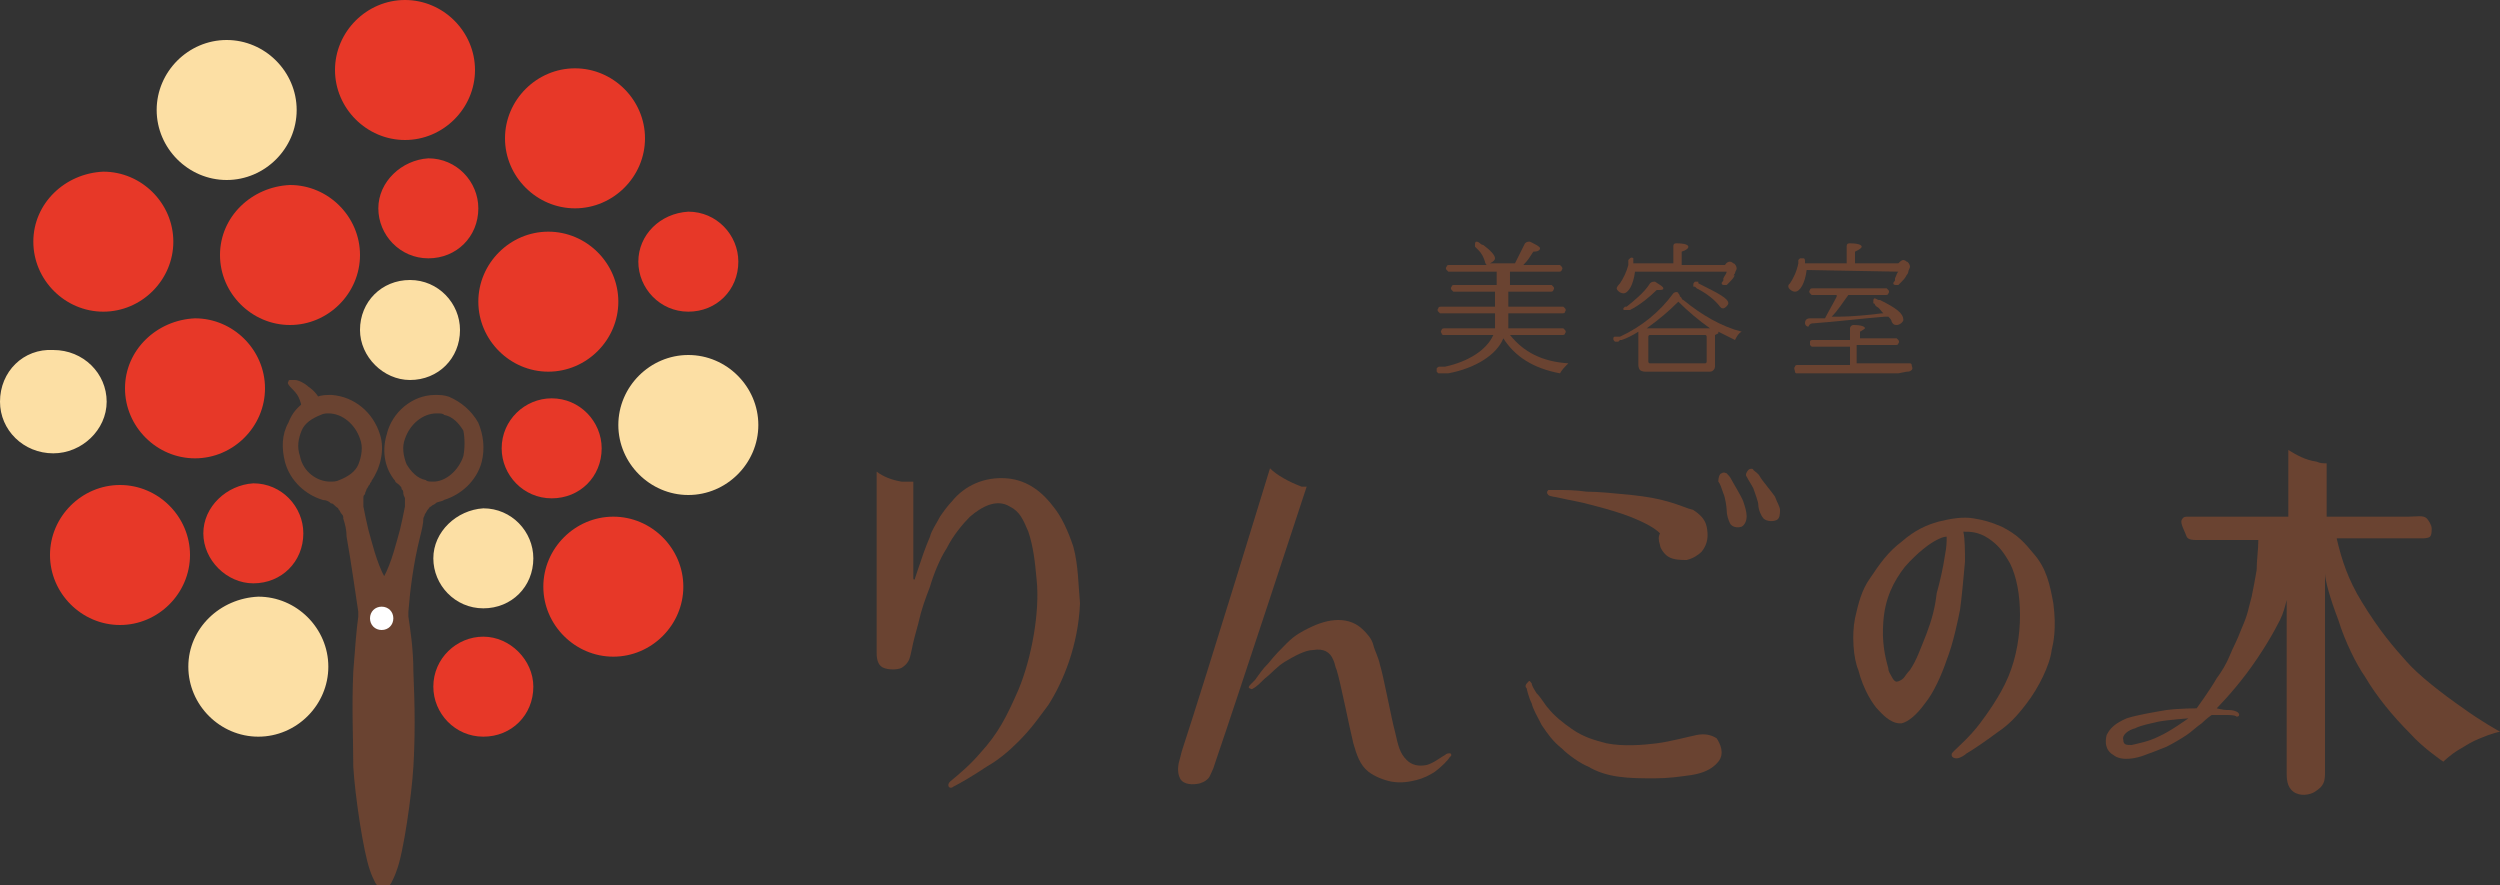 <?xml version="1.0" encoding="utf-8"?>
<!-- Generator: Adobe Illustrator 26.3.1, SVG Export Plug-In . SVG Version: 6.00 Build 0)  -->
<svg version="1.1" id="レイヤー_1" xmlns="http://www.w3.org/2000/svg" xmlns:xlink="http://www.w3.org/1999/xlink" x="0px"
	 y="0px" viewBox="0 0 150 53.1" style="enable-background:new 0 0 150 53.1;" xml:space="preserve">
<rect x="0" y="0" width="150" height="53.1" fill="#333333" stroke="none"/>
<style type="text/css">
	.st0{fill-rule:evenodd;clip-rule:evenodd;fill:#6A4331;}
	.st1{fill:#6A4331;}
	.st2{fill:none;stroke:#6A4331;stroke-width:0.206;stroke-miterlimit:10;}
	.st3{fill:#FFFFFF;}
	.st4{fill:#FCDFA4;}
	.st5{fill:#E73828;}
</style>
<g>
	<g>
		<path class="st0" d="M75.3,40.8c0.3-0.4,0.4-0.6,0.8-1c0.4-0.5,0.7-0.8,1.1-1.2c0.5-0.5,0.9-0.7,1.3-0.9c0.6-0.3,1.2-0.5,1.8-0.5
			c0.6,0,1.1,0.2,1.5,0.6c0.2,0.2,0.5,0.5,0.6,0.9c0.1,0.4,0.3,0.7,0.4,1.2c0.2,0.6,0.7,3.3,0.9,4c0.2,0.9,0.3,1.3,0.7,1.7
			c0.3,0.3,0.7,0.4,1.2,0.3c0.4-0.1,0.9-0.5,1.1-0.6c0.1-0.1,0.2-0.1,0.3-0.1c0.1,0,0.1,0.2,0,0.2c-0.1,0.2-0.5,0.6-0.9,0.9
			c-0.3,0.2-0.7,0.4-1.1,0.5c-0.4,0.1-0.9,0.2-1.5,0.1c-0.5-0.1-1-0.3-1.4-0.6c-0.5-0.4-0.7-1-0.9-1.7c-0.2-0.8-0.8-3.8-1-4.4
			c-0.1-0.2-0.1-0.4-0.2-0.6c-0.2-0.5-0.6-0.7-1.2-0.6c-0.5,0-1.2,0.4-1.7,0.7c-0.5,0.3-0.8,0.7-1.2,1c-0.2,0.2-0.5,0.5-0.7,0.6
			c0,0-0.1,0.1-0.2,0c-0.1,0-0.1-0.1,0-0.2C75.1,41,75.2,40.9,75.3,40.8"/>
		<path class="st1" d="M86.9,22.4c1.6-0.3,2.9-1.1,3.3-2.1c0.7,1.1,1.8,1.8,3.4,2.1c0.1-0.2,0.3-0.4,0.5-0.6
			c-1.6-0.1-2.7-0.7-3.5-1.7h2.2l0.8,0h0.1c0.1,0,0.2,0,0.2-0.1c0.1-0.1,0-0.2,0-0.2c0,0-0.1-0.1-0.1-0.1c0,0-0.1,0-0.1,0h-0.1h-0.8
			h-2.3c0-0.1,0-0.2,0-0.3v-0.6h2.4l0.7,0h0.1c0.1,0,0.2,0,0.2-0.1c0.1-0.1,0-0.2,0-0.2c0,0-0.1-0.1-0.1-0.1c0,0-0.1,0-0.1,0l-0.1,0
			l-0.7,0h-2.4v-0.9l2.4,0h0.1c0.1,0,0.2,0,0.2-0.1c0.1-0.1,0-0.2,0-0.2c0,0-0.1-0.1-0.1-0.1c0,0-0.1,0-0.1,0h0h-2.4v-0.8h2.2h0.6
			h0.1c0.1,0,0.2,0,0.2-0.1c0.1-0.1,0-0.2,0-0.2c0,0-0.1-0.1-0.1-0.1c0,0-0.1,0-0.1,0l0,0h-0.6h-1.5c0.3-0.3,0.4-0.5,0.6-0.8
			c0.3,0,0.4-0.1,0.4-0.2c0-0.1-0.2-0.2-0.6-0.4c-0.1,0-0.2,0-0.3,0.1c-0.2,0.4-0.4,0.8-0.6,1.2h-1.5c0.2-0.1,0.3-0.2,0.3-0.3
			c0-0.2-0.3-0.5-0.7-0.8c-0.1,0-0.2-0.1-0.2-0.1c0,0-0.1-0.1-0.2-0.1c-0.1,0-0.1,0.1-0.1,0.2c0,0.1,0,0.1,0,0.1
			c0,0,0.1,0.1,0.1,0.1l0,0l0.1,0.1c0.2,0.2,0.3,0.4,0.4,0.7c0,0.1,0.1,0.2,0.1,0.2h-1.8l-0.1,0H87c-0.1,0-0.2,0-0.2,0.1
			c-0.1,0.1,0,0.2,0,0.2c0,0,0.1,0.1,0.1,0.1c0,0,0.1,0,0.1,0l0,0h0.2h2.6v0.8h-2h-0.4h-0.1c-0.1,0-0.2,0-0.2,0.1
			c-0.1,0.1,0,0.2,0,0.2c0,0,0.1,0.1,0.1,0.1c0,0,0.1,0,0.1,0l0,0l0.4,0h2v0.9h-2.8l-0.3,0h-0.1c-0.1,0-0.2,0-0.2,0.1
			c-0.1,0.1,0,0.2,0,0.2c0,0,0.1,0.1,0.1,0.1c0,0,0.1,0,0.1,0l0,0h0.4h2.8v0.6c0,0.1,0,0.2,0,0.3H87h-0.2h-0.1c-0.1,0-0.2,0-0.2,0.1
			c-0.1,0.1,0,0.2,0,0.2c0,0.1,0.1,0.1,0.1,0.1c0,0,0.1,0,0.1,0l0,0l0.2,0h2.7c-0.4,0.9-1.5,1.6-2.9,1.9l-0.2,0c0,0-0.1,0-0.1,0
			c-0.1,0-0.1,0-0.2,0.1c0,0.1,0,0.2,0,0.2c0,0,0.1,0.1,0.1,0.1c0,0,0.1,0,0.1,0l0,0L86.9,22.4z"/>
		<path class="st1" d="M104.1,16.4c0-0.1,0.1-0.2,0.1-0.3c0-0.1-0.1-0.3-0.2-0.3c0,0-0.1-0.1-0.2-0.1c-0.2,0-0.3,0.2-0.3,0.2h-2.6
			v-0.8c0.3-0.1,0.4-0.2,0.4-0.3c0-0.1-0.2-0.2-0.7-0.2c-0.1,0-0.2,0-0.2,0.2c0,0,0,1,0,1H98v-0.1c0-0.1,0-0.1,0-0.2
			c-0.1-0.1-0.2,0-0.2,0c0,0-0.1,0.1-0.1,0.1c0,0,0,0.1,0,0.1l0,0c0,0,0,0.1,0,0.2c-0.1,0.4-0.3,0.8-0.5,1.1
			C97,17.2,97,17.3,97,17.3c0,0.1,0.2,0.3,0.4,0.3c0.3,0,0.6-0.5,0.7-1.3h5.5c0,0.1-0.1,0.2-0.2,0.4l0,0.1c0,0.1-0.1,0.1-0.1,0.2
			c0,0.1,0.1,0.1,0.2,0.1c0.1,0,0.1,0,0.1,0c0.1-0.1,0.2-0.2,0.2-0.2c0.1-0.1,0.2-0.2,0.3-0.4C104,16.6,104,16.5,104.1,16.4"/>
		<path class="st1" d="M97.8,18.6c0.6-0.3,1.2-0.8,1.6-1.2c0.3,0,0.4,0,0.4-0.1c0-0.1-0.2-0.2-0.5-0.4c-0.1,0-0.2,0-0.3,0.1
			c-0.3,0.5-0.9,1-1.4,1.4l-0.1,0c0,0,0,0,0,0c0,0-0.1,0.1-0.1,0.1c0,0.1,0,0.1,0.1,0.1c0,0,0.1,0,0.1,0c0,0,0.1,0,0.1,0l0,0
			L97.8,18.6z"/>
		<path class="st1" d="M101,18c-0.1,0-0.1-0.2-0.2-0.2c0-0.1-0.1-0.2-0.1-0.2c0-0.1-0.2-0.1-0.3,0c-0.8,1.1-1.9,2-3.2,2.6l-0.1,0
			l-0.1,0c0,0-0.1,0-0.1,0c-0.1,0-0.1,0.1-0.1,0.1c0,0.1,0,0.1,0.1,0.2c0,0,0.1,0,0.1,0c0,0,0.1,0,0.1,0l0,0l0.1-0.1l0.1,0
			c0.3-0.1,0.7-0.3,1-0.5v2c0,0,0,0.2,0.1,0.3c0.1,0.1,0.3,0.1,0.3,0.1h3.9c0.2,0,0.3-0.2,0.3-0.3v-1.9l0.2-0.1c0,0,0,0,0-0.1
			c0.4,0.2,0.6,0.3,1,0.5c0.1-0.2,0.2-0.4,0.4-0.5C103.3,19.6,102.1,18.9,101,18 M102.4,21.7c0,0.1-0.1,0.1-0.1,0.1H99
			c-0.1,0-0.1-0.1-0.1-0.1v-1.5c0-0.1,0.1-0.1,0.1-0.1h3.3c0.1,0,0.1,0.1,0.1,0.1V21.7z M102.4,19.7h-3.5l-0.1,0l0,0l0,0
			c0.7-0.5,1.3-1,1.9-1.6c0.6,0.6,1.2,1.1,1.9,1.6L102.4,19.7z"/>
		<path class="st1" d="M101.9,17c1.2,0.6,1.8,0.9,1.8,1.2c0,0.1-0.2,0.3-0.3,0.3c-0.1,0-0.1,0-0.2-0.1c-0.3-0.4-0.8-0.8-1.4-1.1
			l-0.1-0.1l0,0c0,0-0.1,0-0.1,0c0,0,0,0,0-0.1c0-0.1,0-0.1,0.1-0.2c0.1,0,0.1,0,0.2,0c0,0,0,0,0,0L101.9,17z"/>
		<path class="st1" d="M113.9,16.3c-0.1,0.1-0.1,0.2-0.2,0.4l0,0.1c0,0.1-0.1,0.1-0.1,0.2c0,0.1,0.1,0.1,0.2,0.1c0.1,0,0.1,0,0.1,0
			c0.1-0.1,0.2-0.2,0.2-0.2c0.1-0.1,0.2-0.2,0.3-0.4c0,0,0.1-0.1,0.1-0.2c0-0.1,0.1-0.2,0.1-0.3c0-0.1-0.1-0.3-0.2-0.3
			c0,0-0.1-0.1-0.2-0.1c-0.1,0-0.2,0.1-0.3,0.2l-0.1,0h0h-2.5v-0.7c0.2-0.1,0.4-0.2,0.4-0.3c0-0.1-0.2-0.2-0.7-0.2
			c-0.1,0-0.2,0-0.2,0.2v1h-2.5l0-0.1c0-0.1,0-0.2-0.1-0.2c-0.1,0-0.2,0-0.2,0c0,0-0.1,0.1-0.1,0.1c0,0,0,0.1,0,0.1l0,0.1
			c-0.1,0.5-0.3,0.9-0.5,1.2c-0.1,0.1-0.1,0.1-0.1,0.2c0,0.1,0.2,0.3,0.4,0.3c0.3,0,0.6-0.5,0.7-1.3L113.9,16.3"/>
		<path class="st1" d="M114.4,22.3L114.4,22.3c0.1,0,0.2,0,0.3-0.1c0.1-0.1,0-0.2,0-0.3c0-0.1-0.1-0.1-0.1-0.1c0,0-0.1,0-0.1,0
			l-0.1,0l-0.7,0h-2.3v-1.1h1.6l0.6,0h0.1c0.1,0,0.2,0,0.2-0.1c0.1-0.1,0-0.2,0-0.2c0,0-0.1-0.1-0.1-0.1c0,0-0.1,0-0.1,0l0,0l-0.6,0
			h-1.5v-0.4c0.2-0.1,0.3-0.2,0.3-0.2c0-0.1-0.2-0.2-0.7-0.2c-0.1,0-0.2,0.1-0.2,0.2v0.7h-2l-0.1,0h-0.1c-0.1,0-0.2,0-0.2,0.1
			c0,0.1,0,0.2,0,0.2c0,0,0.1,0.1,0.1,0.1c0,0,0.1,0,0.1,0l0.2,0h2v1.1h-3l0,0h-0.1c-0.1,0-0.2,0-0.2,0.1c-0.1,0.1,0,0.2,0,0.3
			c0,0.1,0.1,0.1,0.1,0.1c0,0,0.1,0,0.1,0l0.1,0l0.1,0h5.8L114.4,22.3z"/>
		<path class="st1" d="M108.8,19.4c1.4-0.1,3-0.3,4.3-0.4l0.2,0c0.1,0.1,0.2,0.2,0.2,0.3c0.1,0.2,0.2,0.2,0.3,0.2
			c0.2,0,0.4-0.2,0.4-0.3c0-0.4-0.4-0.7-1.4-1.2l-0.1,0c0,0-0.2-0.1-0.2-0.1c-0.1,0-0.1,0.1-0.1,0.2c0,0,0,0.1,0,0.1
			c0,0,0.1,0,0.1,0.1l0,0l0.1,0.1c0.2,0.1,0.2,0.2,0.4,0.4c0,0,0,0-0.1,0c-0.7,0.1-1.9,0.2-2.5,0.2l-0.5,0c0.4-0.4,0.7-0.9,1-1.3
			h1.8h0.2h0.2c0.1,0,0.2,0,0.2-0.1c0.1-0.1,0-0.2,0-0.2c0,0-0.1-0.1-0.1-0.1c0,0-0.1,0-0.1,0H113h-0.2H109h-0.2
			c-0.1,0-0.2,0-0.2,0.1c-0.1,0.1,0,0.2,0,0.2c0,0,0.1,0.1,0.1,0.1c0,0,0.1,0,0.1,0h0.2h1.2l0,0.1c-0.2,0.4-0.5,0.9-0.7,1.3
			c-0.2,0-0.5,0-0.9,0c-0.2,0-0.3,0.1-0.3,0.3c0,0.1,0.1,0.2,0.2,0.2C108.6,19.4,108.7,19.4,108.8,19.4"/>
		<path class="st1" d="M93.5,29.4c0.4,0,1,0,1.7,0.1c0.7,0,1.7,0.1,2.7,0.2c0.9,0.1,1.5,0.2,2.2,0.4c0.7,0.2,1.1,0.4,1.5,0.5
			c0.3,0.2,0.7,0.5,0.8,1c0.1,0.5,0.1,1-0.3,1.5c-0.2,0.2-0.5,0.4-0.9,0.5c-0.3,0-0.8,0-1.1-0.2c-0.2-0.1-0.5-0.5-0.5-0.7
			c-0.1-0.3-0.1-0.5,0-0.7c-0.3-0.3-0.8-0.6-1.8-1c-0.5-0.2-1.5-0.5-2.3-0.7c-0.7-0.2-1.4-0.3-1.8-0.4c-0.4-0.1-0.7-0.1-0.8-0.2
			c-0.1-0.1-0.1-0.2,0-0.3C92.8,29.4,93.2,29.4,93.5,29.4"/>
		<path class="st1" d="M91.6,41.3c0,0,0.1,0.5,0.3,0.9c0.1,0.4,0.3,0.7,0.6,1.3c0.4,0.6,0.7,1,1.2,1.4c0.4,0.4,1.1,0.9,1.6,1.1
			c0.5,0.3,1.1,0.5,1.8,0.6c0.7,0.1,1.4,0.1,2.2,0.1c0.8,0,1.5-0.1,2.2-0.2c0.6-0.1,1.2-0.3,1.6-0.8c0.4-0.5,0.1-1.1-0.1-1.4
			c-0.3-0.2-0.7-0.3-1.2-0.2c-0.5,0.1-1.6,0.4-2.4,0.5c-0.8,0.1-2,0.2-3,0c-0.8-0.2-1.4-0.4-2-0.8c-0.6-0.4-1.2-0.9-1.5-1.3
			c-0.2-0.2-0.4-0.6-0.7-0.9c-0.2-0.3-0.3-0.5-0.3-0.6c-0.1-0.1-0.1-0.2-0.2-0.1C91.5,41.1,91.5,41.2,91.6,41.3"/>
		<path class="st0" d="M103.3,28.4c0.1-0.1,0.3,0,0.3,0c0.1,0.1,0.2,0.2,0.3,0.4c0.1,0.2,0.6,1,0.7,1.3c0.1,0.3,0.2,0.6,0.2,0.9
			c0,0.2-0.1,0.5-0.3,0.6c-0.3,0.1-0.6,0-0.7-0.2c-0.1-0.2-0.2-0.5-0.2-0.8c0-0.2-0.1-0.8-0.2-1c-0.1-0.3-0.2-0.6-0.3-0.7
			C103.1,28.6,103.2,28.4,103.3,28.4"/>
		<path class="st0" d="M104.9,28.2c0.1-0.1,0.3-0.1,0.3,0c0.1,0.1,0.3,0.2,0.4,0.4c0.1,0.2,0.7,0.9,0.9,1.2c0.1,0.3,0.3,0.6,0.3,0.8
			c0,0.2,0,0.5-0.2,0.6c-0.2,0.1-0.6,0.1-0.8-0.1c-0.1-0.1-0.3-0.5-0.3-0.8c0-0.2-0.2-0.7-0.3-1c-0.1-0.2-0.3-0.5-0.4-0.7
			C104.7,28.5,104.8,28.3,104.9,28.2"/>
		<path class="st1" d="M123.2,36.2c-0.2-1.1-0.4-2.1-1.2-3c-0.5-0.6-0.9-1.1-1.9-1.6c-0.7-0.3-1.1-0.4-1.7-0.5
			c-0.6-0.1-1.3,0-2.1,0.2c-0.7,0.2-1.4,0.5-2.2,1.2c-0.8,0.6-1.3,1.3-1.9,2.2c-0.5,0.7-0.7,1.5-0.9,2.4c-0.2,1-0.1,2.4,0.2,3.1
			c0.3,1.2,0.9,2.1,1.2,2.4c0.2,0.2,0.7,0.8,1.3,0.8c0,0,0.1,0,0.1,0c0.4-0.1,0.9-0.5,1.4-1.2c0.5-0.6,1-1.7,1.3-2.6
			c0.4-1,0.7-2.5,0.8-3c0.1-0.7,0.2-1.8,0.3-2.9c0-0.5,0-1.4-0.1-1.8c0.4,0,0.9,0,1.5,0.4c0.6,0.4,0.9,0.8,1.3,1.5
			c0.4,0.8,0.6,1.9,0.6,3.1c0,1.2-0.2,2.5-0.7,3.7c-0.5,1.2-1.4,2.4-1.7,2.8c-0.6,0.8-1.3,1.4-1.5,1.6c-0.2,0.2-0.2,0.2-0.2,0.3
			c0,0.1,0.1,0.2,0.3,0.2c0.2,0,0.5-0.2,0.6-0.3c0.2-0.1,1.1-0.7,1.9-1.3c0.6-0.4,1.1-0.9,1.7-1.7c0.7-0.9,1.4-2.3,1.5-3.2
			C123.2,38.6,123.4,37.7,123.2,36.2 M115.6,38c-0.4,1-0.6,1.6-1,2.2c-0.2,0.2-0.3,0.4-0.4,0.5c-0.1,0.1-0.3,0.2-0.4,0.2
			c-0.1,0-0.2-0.1-0.3-0.3c-0.1-0.2-0.2-0.3-0.2-0.5c-0.2-0.7-0.4-1.6-0.3-2.8c0.1-1.4,0.6-2.4,1.3-3.3c0.8-0.9,1.5-1.4,1.9-1.6
			c0.2-0.1,0.4-0.2,0.6-0.2c0,0.3,0,0.6-0.1,1.1c-0.1,0.7-0.3,1.6-0.5,2.3C116.1,36.5,115.9,37.2,115.6,38"/>
		<path class="st1" d="M64.4,32.8c-0.3-0.9-0.7-1.8-1.2-2.4c-0.6-0.8-1.5-1.6-2.8-1.7c-1.3-0.1-2.5,0.4-3.3,1.4
			c-0.2,0.2-0.5,0.6-0.7,0.9c-0.2,0.4-0.5,0.8-0.6,1.2c-0.3,0.7-0.5,1.3-0.7,1.9c-0.1,0.3-0.1,0.3-0.2,0.6c0,0.1-0.1,0.1-0.1,0V29
			c0,0,0,0,0-0.1c-0.2,0-0.5,0-0.7,0c-0.6-0.1-1.1-0.3-1.5-0.6c0,0.1,0,0.1,0,0.2c0,1.6,0,9,0,10.7c0,0.4,0.1,0.8,0.5,0.9
			c0.3,0.1,0.9,0.1,1.1-0.1c0.4-0.3,0.4-0.6,0.5-1c0.1-0.5,0.2-0.9,0.4-1.6c0.2-0.9,0.4-1.4,0.7-2.2c0.2-0.7,0.6-1.7,1-2.3
			c0.4-0.8,1-1.5,1.4-1.9c0.7-0.6,1.6-1.1,2.4-0.6c0.6,0.3,0.8,0.8,1.1,1.5c0.3,0.9,0.4,1.8,0.5,2.9c0.2,1.9-0.3,4.7-1.1,6.6
			c-0.7,1.6-1.2,2.6-2.3,3.8c-0.6,0.7-1.2,1.2-1.8,1.7c0,0-0.1,0.1-0.1,0.2c0,0.2,0.2,0.2,0.3,0.1c0.4-0.2,1.1-0.6,2-1.2
			c0.7-0.4,1.3-0.9,1.9-1.5c0.8-0.8,1.2-1.4,1.8-2.2c0.9-1.4,1.8-3.6,1.9-6.1C64.7,35.1,64.7,33.9,64.4,32.8"/>
		<path class="st1" d="M147.8,42.5c-1.3-0.9-2.7-2-3.4-2.8c-0.8-0.9-1.6-1.8-2.7-3.6c-0.8-1.3-1.2-2.5-1.5-3.8c2.7,0,5,0,5.1,0
			c0.1,0,0.4,0,0.5-0.1c0.1-0.1,0.1-0.3,0.1-0.5c0-0.2-0.2-0.5-0.3-0.6c-0.2-0.2-0.6-0.1-1.1-0.1h-4.9c0-1.2,0-2.3,0-3.2
			c-0.2,0-0.4,0-0.6-0.1c-0.7-0.1-1.2-0.4-1.7-0.7c0,1.1,0,2.5,0,4h-5.6c0,0-0.2,0-0.4,0c-0.2,0-0.3,0-0.4,0.2
			c-0.1,0.2,0.2,0.7,0.3,1c0.1,0.2,0.4,0.2,0.6,0.2c0.1,0,1.6,0,3.7,0c0,0.6-0.1,1.2-0.1,1.8c-0.1,0.6-0.2,1.1-0.3,1.6
			c-0.2,0.7-0.2,1-0.6,1.9c-0.3,0.8-0.5,1.1-0.7,1.6c-0.2,0.5-0.5,1-0.8,1.4c-0.4,0.7-1.2,1.8-1.2,1.8s-1,0-1.8,0.1
			c-0.6,0.1-1.8,0.3-2.4,0.5c-0.7,0.3-1,0.6-1.2,1c-0.1,0.4-0.1,0.9,0.4,1.2c0.5,0.4,1.4,0.2,1.9,0c0.3-0.1,0.8-0.3,1.3-0.5
			c0.4-0.2,0.9-0.5,1.2-0.7c0.3-0.2,0.6-0.5,0.9-0.7c0.3-0.3,0.6-0.5,0.6-0.5s0.5,0,0.8,0c0.3,0,0.6,0,0.7,0.1c0.2,0,0.2-0.2,0-0.3
			c-0.2-0.1-0.4-0.1-0.6-0.1c-0.2,0-0.6-0.1-0.6-0.1s0.9-0.9,1.8-2.1c0.9-1.2,1.6-2.4,2-3.2c0.2-0.4,0.3-0.8,0.4-1.2
			c0,5.2,0,10.3,0,10.3c0,0.4,0,0.9,0.4,1.2c0.4,0.3,1,0.2,1.3,0c0.3-0.2,0.4-0.3,0.5-0.5c0.1-0.2,0.1-0.5,0.1-0.7l0-0.3
			c0-1.8,0-7.1,0-11.8c0,0.1,0,0.1,0,0.2c0,0.4,0.3,1.5,0.8,2.8c0.4,1.3,1.1,2.7,1.6,3.4c0.7,1.2,1.7,2.4,2.7,3.4
			c0.8,0.9,2,1.7,2,1.7s0.4-0.4,0.9-0.7c0.5-0.3,0.8-0.5,1.3-0.7c0.7-0.3,1.2-0.4,1.2-0.4S148.9,43.3,147.8,42.5 M129.5,44.2
			c-0.6,0.3-1.2,0.4-1.6,0.5c-0.3,0-0.5,0-0.5-0.3c-0.1-0.3,0.3-0.6,0.7-0.7c0.4-0.2,1-0.3,1.4-0.4c0.5-0.1,1.8-0.2,1.8-0.2
			S130.2,43.9,129.5,44.2"/>
		<path class="st1" d="M76.2,28.1C76.2,28.1,76.2,28.1,76.2,28.1c0,0-3.7,12.1-5.3,17l-0.1,0.4c-0.1,0.3-0.2,0.8,0,1.2
			c0.2,0.4,0.8,0.4,1.2,0.3c0.3-0.1,0.4-0.2,0.5-0.3c0.1-0.1,0.2-0.4,0.3-0.6c0.1-0.3,0.2-0.6,0.2-0.6c1.1-3.2,5.4-16.3,5.4-16.3
			s0,0,0,0c-0.1,0-0.2,0-0.3,0C77.3,28.9,76.6,28.5,76.2,28.1"/>
	</g>
	<g>
		<path class="st1" d="M28.6,25.4c-0.4-0.7-1-1.2-1.7-1.5c-0.3-0.1-0.5-0.1-0.8-0.1c-1.3,0-2.5,1-2.8,2.3c-0.3,1-0.1,2,0.5,2.7h0
			c0,0,0,0,0,0c0,0.1,0.1,0.1,0.2,0.2c0,0,0,0,0,0c0.1,0.1,0.2,0.2,0.2,0.3c0.1,0.1,0.1,0.2,0.1,0.3c0,0.1,0.1,0.2,0.1,0.3
			c0,0.1,0,0.2,0,0.4c0,0,0,0.1,0,0.1c-0.1,0.5-0.2,1-0.3,1.4c-0.2,0.7-0.5,2-1,2.9c0,0,0,0-0.1,0c0,0,0,0,0,0l0,0
			c-0.5-0.9-0.8-2.2-1-2.9c-0.1-0.4-0.2-0.9-0.3-1.4c0,0,0-0.1,0-0.1c0-0.1,0-0.2,0-0.4c0-0.1,0-0.2,0.1-0.3c0-0.1,0.1-0.2,0.1-0.3
			c0.1-0.1,0.1-0.2,0.2-0.3c0,0,0,0,0,0c0-0.1,0.1-0.1,0.1-0.2c0,0,0,0,0,0h0c0.5-0.7,0.8-1.8,0.5-2.7c-0.4-1.3-1.5-2.2-2.8-2.3
			c-0.3,0-0.6,0-0.8,0.1c-0.8,0.2-1.4,0.7-1.7,1.5c-0.4,0.7-0.4,1.5-0.2,2.3c0.3,1.1,1.2,1.9,2.2,2.2l0,0c0.2,0,0.4,0.1,0.5,0.2
			c0.1,0,0.2,0.1,0.3,0.2c0.1,0.1,0.2,0.1,0.2,0.2c0.1,0.1,0.1,0.2,0.2,0.3c0.1,0.1,0.1,0.2,0.1,0.3l0,0c0.1,0.3,0.2,0.7,0.2,1.1
			c0.3,1.7,0.5,3.2,0.7,4.5c0,0.1,0,0.2,0,0.3c-0.1,0.7-0.2,1.9-0.3,3.3c-0.1,2.2,0,4,0,5.7c0.1,1.7,0.6,5.1,1,6.2
			c0.1,0.3,0.2,0.5,0.3,0.7c0.1,0.2,0.3,0.3,0.4,0.3h0c0.1,0,0.3-0.1,0.4-0.3c0.1-0.2,0.2-0.4,0.3-0.7c0.4-1,0.9-4.5,1-6.2
			c0.1-1.7,0.1-3.5,0-5.7c0-1.4-0.2-2.6-0.3-3.3c0-0.1,0-0.2,0-0.3c0.1-1.3,0.3-2.9,0.7-4.5c0.1-0.4,0.2-0.8,0.2-1.1l0,0
			c0-0.1,0.1-0.2,0.1-0.3c0.1-0.1,0.1-0.2,0.2-0.3c0.1-0.1,0.1-0.2,0.2-0.2c0.1-0.1,0.2-0.1,0.3-0.2c0.1-0.1,0.4-0.1,0.5-0.2l0,0
			c1-0.3,1.9-1.1,2.2-2.2C29,26.9,28.9,26.1,28.6,25.4 M17.9,27.4c-0.2-0.6-0.1-1.1,0.1-1.6c0.2-0.5,0.7-0.8,1.2-1
			c0.2-0.1,0.4-0.1,0.5-0.1c0.9,0,1.7,0.7,2,1.6c0.2,0.5,0.1,1.1-0.1,1.6c-0.2,0.5-0.7,0.8-1.2,1C20.2,29,20,29,19.8,29
			C19,29,18.1,28.4,17.9,27.4 M27.9,27.4c-0.3,0.9-1.1,1.6-1.9,1.6c-0.2,0-0.4,0-0.5-0.1c-0.5-0.1-0.9-0.5-1.2-1
			c-0.2-0.5-0.3-1.1-0.1-1.6c0.3-0.9,1.1-1.6,2-1.6c0.2,0,0.4,0,0.5,0.1c0.5,0.1,0.9,0.5,1.2,1C28,26.3,28,26.9,27.9,27.4"/>
		<path class="st2" d="M28.6,25.4c-0.4-0.7-1-1.2-1.7-1.5c-0.3-0.1-0.5-0.1-0.8-0.1c-1.3,0-2.5,1-2.8,2.3c-0.3,1-0.1,2,0.5,2.7h0
			c0,0,0,0,0,0c0,0.1,0.1,0.1,0.2,0.2c0,0,0,0,0,0c0.1,0.1,0.2,0.2,0.2,0.3c0.1,0.1,0.1,0.2,0.1,0.3c0,0.1,0.1,0.2,0.1,0.3
			c0,0.1,0,0.2,0,0.4c0,0,0,0.1,0,0.1c-0.1,0.5-0.2,1-0.3,1.4c-0.2,0.7-0.5,2-1,2.9c0,0,0,0-0.1,0c0,0,0,0,0,0l0,0
			c-0.5-0.9-0.8-2.2-1-2.9c-0.1-0.4-0.2-0.9-0.3-1.4c0,0,0-0.1,0-0.1c0-0.1,0-0.2,0-0.4c0-0.1,0-0.2,0.1-0.3c0-0.1,0.1-0.2,0.1-0.3
			c0.1-0.1,0.1-0.2,0.2-0.3c0,0,0,0,0,0c0-0.1,0.1-0.1,0.1-0.2c0,0,0,0,0,0h0c0.5-0.7,0.8-1.8,0.5-2.7c-0.4-1.3-1.5-2.2-2.8-2.3
			c-0.3,0-0.6,0-0.8,0.1c-0.8,0.2-1.4,0.7-1.7,1.5c-0.4,0.7-0.4,1.5-0.2,2.3c0.3,1.1,1.2,1.9,2.2,2.2l0,0c0.2,0,0.4,0.1,0.5,0.2
			c0.1,0,0.2,0.1,0.3,0.2c0.1,0.1,0.2,0.1,0.2,0.2c0.1,0.1,0.1,0.2,0.2,0.3c0.1,0.1,0.1,0.2,0.1,0.3l0,0c0.1,0.3,0.2,0.7,0.2,1.1
			c0.3,1.7,0.5,3.2,0.7,4.5c0,0.1,0,0.2,0,0.3c-0.1,0.7-0.2,1.9-0.3,3.3c-0.1,2.2,0,4,0,5.7c0.1,1.7,0.6,5.1,1,6.2
			c0.1,0.3,0.2,0.5,0.3,0.7c0.1,0.2,0.3,0.3,0.4,0.3h0c0.1,0,0.3-0.1,0.4-0.3c0.1-0.2,0.2-0.4,0.3-0.7c0.4-1,0.9-4.5,1-6.2
			c0.1-1.7,0.1-3.5,0-5.7c0-1.4-0.2-2.6-0.3-3.3c0-0.1,0-0.2,0-0.3c0.1-1.3,0.3-2.9,0.7-4.5c0.1-0.4,0.2-0.8,0.2-1.1l0,0
			c0-0.1,0.1-0.2,0.1-0.3c0.1-0.1,0.1-0.2,0.2-0.3c0.1-0.1,0.1-0.2,0.2-0.2c0.1-0.1,0.2-0.1,0.3-0.2c0.1-0.1,0.4-0.1,0.5-0.2l0,0
			c1-0.3,1.9-1.1,2.2-2.2C29,26.9,28.9,26.1,28.6,25.4z M17.9,27.4c-0.2-0.6-0.1-1.1,0.1-1.6c0.2-0.5,0.7-0.8,1.2-1
			c0.2-0.1,0.4-0.1,0.5-0.1c0.9,0,1.7,0.7,2,1.6c0.2,0.5,0.1,1.1-0.1,1.6c-0.2,0.5-0.7,0.8-1.2,1C20.2,29,20,29,19.8,29
			C19,29,18.1,28.4,17.9,27.4z M27.9,27.4c-0.3,0.9-1.1,1.6-1.9,1.6c-0.2,0-0.4,0-0.5-0.1c-0.5-0.1-0.9-0.5-1.2-1
			c-0.2-0.5-0.3-1.1-0.1-1.6c0.3-0.9,1.1-1.6,2-1.6c0.2,0,0.4,0,0.5,0.1c0.5,0.1,0.9,0.5,1.2,1C28,26.3,28,26.9,27.9,27.4z"/>
		<path class="st1" d="M18.1,24.9c0,0,0.1-0.5-0.2-1.1c-0.1-0.2-0.3-0.4-0.4-0.5c-0.1-0.1-0.3-0.3-0.2-0.4c0,0,0-0.1,0.1-0.1
			c0.1,0,0.2,0,0.3,0c0.2,0,0.6,0.2,0.8,0.4c0.3,0.2,0.6,0.5,0.8,1l-0.5,0.6L18.1,24.9z"/>
		<path class="st3" d="M22.2,37.1c0,0.4,0.3,0.7,0.7,0.7c0.4,0,0.7-0.3,0.7-0.7c0-0.4-0.3-0.7-0.7-0.7
			C22.5,36.4,22.2,36.7,22.2,37.1"/>
		<path class="st4" d="M26,33.5c0,1.6,1.3,3,3,3c1.7,0,3-1.3,3-3c0-1.6-1.3-3-3-3C27.4,30.6,26,31.9,26,33.5"/>
		<path class="st5" d="M26,41.2c0,1.6,1.3,3,3,3c1.7,0,3-1.3,3-3c0-1.6-1.4-3-3-3C27.4,38.2,26,39.5,26,41.2"/>
		<path class="st5" d="M30.1,26.9c0,1.6,1.3,3,3,3c1.7,0,3-1.3,3-3c0-1.6-1.3-3-3-3C31.5,23.9,30.1,25.2,30.1,26.9"/>
		<path class="st5" d="M12.2,32c0,1.6,1.4,3,3,3c1.7,0,3-1.3,3-3c0-1.6-1.3-3-3-3C13.6,29.1,12.2,30.4,12.2,32"/>
		<path class="st5" d="M38.3,15.7c0,1.6,1.3,3,3,3c1.7,0,3-1.3,3-3c0-1.6-1.3-3-3-3C39.6,12.8,38.3,14.1,38.3,15.7"/>
		<path class="st5" d="M22.7,12.5c0,1.6,1.3,3,3,3c1.7,0,3-1.3,3-3c0-1.6-1.3-3-3-3C24.1,9.6,22.7,10.9,22.7,12.5"/>
		<path class="st4" d="M0,24.1c0,1.7,1.4,3.1,3.2,3.1c1.7,0,3.2-1.4,3.2-3.1c0-1.7-1.4-3.1-3.2-3.1C1.4,20.9,0,22.3,0,24.1"/>
		<path class="st5" d="M32.6,35.2c0,2.3,1.9,4.2,4.2,4.2c2.3,0,4.2-1.9,4.2-4.2c0-2.3-1.9-4.2-4.2-4.2C34.5,31,32.6,32.9,32.6,35.2"
			/>
		<path class="st4" d="M9.4,6.6c0,2.3,1.9,4.2,4.2,4.2c2.3,0,4.2-1.9,4.2-4.2c0-2.3-1.9-4.2-4.2-4.2C11.3,2.4,9.4,4.3,9.4,6.6"/>
		<path class="st4" d="M37.1,25.5c0,2.3,1.9,4.2,4.2,4.2c2.3,0,4.2-1.9,4.2-4.2c0-2.3-1.9-4.2-4.2-4.2C39,21.3,37.1,23.2,37.1,25.5"
			/>
		<path class="st4" d="M21.6,19.8c0,1.6,1.4,3,3,3c1.7,0,3-1.3,3-3c0-1.6-1.3-3-3-3C22.9,16.8,21.6,18.1,21.6,19.8"/>
		<path class="st5" d="M13.2,15.3c0,2.3,1.9,4.2,4.2,4.2c2.3,0,4.2-1.9,4.2-4.2c0-2.3-1.9-4.2-4.2-4.2C15.1,11.2,13.2,13,13.2,15.3"
			/>
		<path class="st5" d="M28.7,18.1c0,2.3,1.9,4.2,4.2,4.2c2.3,0,4.2-1.9,4.2-4.2c0-2.3-1.9-4.2-4.2-4.2
			C30.6,13.9,28.7,15.8,28.7,18.1"/>
		<path class="st5" d="M7.5,23.3c0,2.3,1.9,4.2,4.2,4.2c2.3,0,4.2-1.9,4.2-4.2c0-2.3-1.9-4.2-4.2-4.2C9.4,19.2,7.5,21,7.5,23.3"/>
		<path class="st5" d="M2,14.5c0,2.3,1.9,4.2,4.2,4.2c2.3,0,4.2-1.9,4.2-4.2c0-2.3-1.9-4.2-4.2-4.2C3.9,10.4,2,12.2,2,14.5"/>
		<path class="st5" d="M3,33.3c0,2.3,1.9,4.2,4.2,4.2c2.3,0,4.2-1.9,4.2-4.2c0-2.3-1.9-4.2-4.2-4.2C4.9,29.1,3,31,3,33.3"/>
		<path class="st4" d="M11.3,40c0,2.3,1.9,4.2,4.2,4.2c2.3,0,4.2-1.9,4.2-4.2c0-2.3-1.9-4.2-4.2-4.2C13.2,35.9,11.3,37.7,11.3,40"/>
		<path class="st5" d="M20.1,4.2c0,2.3,1.9,4.2,4.2,4.2c2.3,0,4.2-1.9,4.2-4.2c0-2.3-1.9-4.2-4.2-4.2C22,0,20.1,1.9,20.1,4.2"/>
		<path class="st5" d="M30.3,8.3c0,2.3,1.9,4.2,4.2,4.2c2.3,0,4.2-1.9,4.2-4.2c0-2.3-1.9-4.2-4.2-4.2C32.2,4.1,30.3,6,30.3,8.3"/>
	</g>
</g>
</svg>
